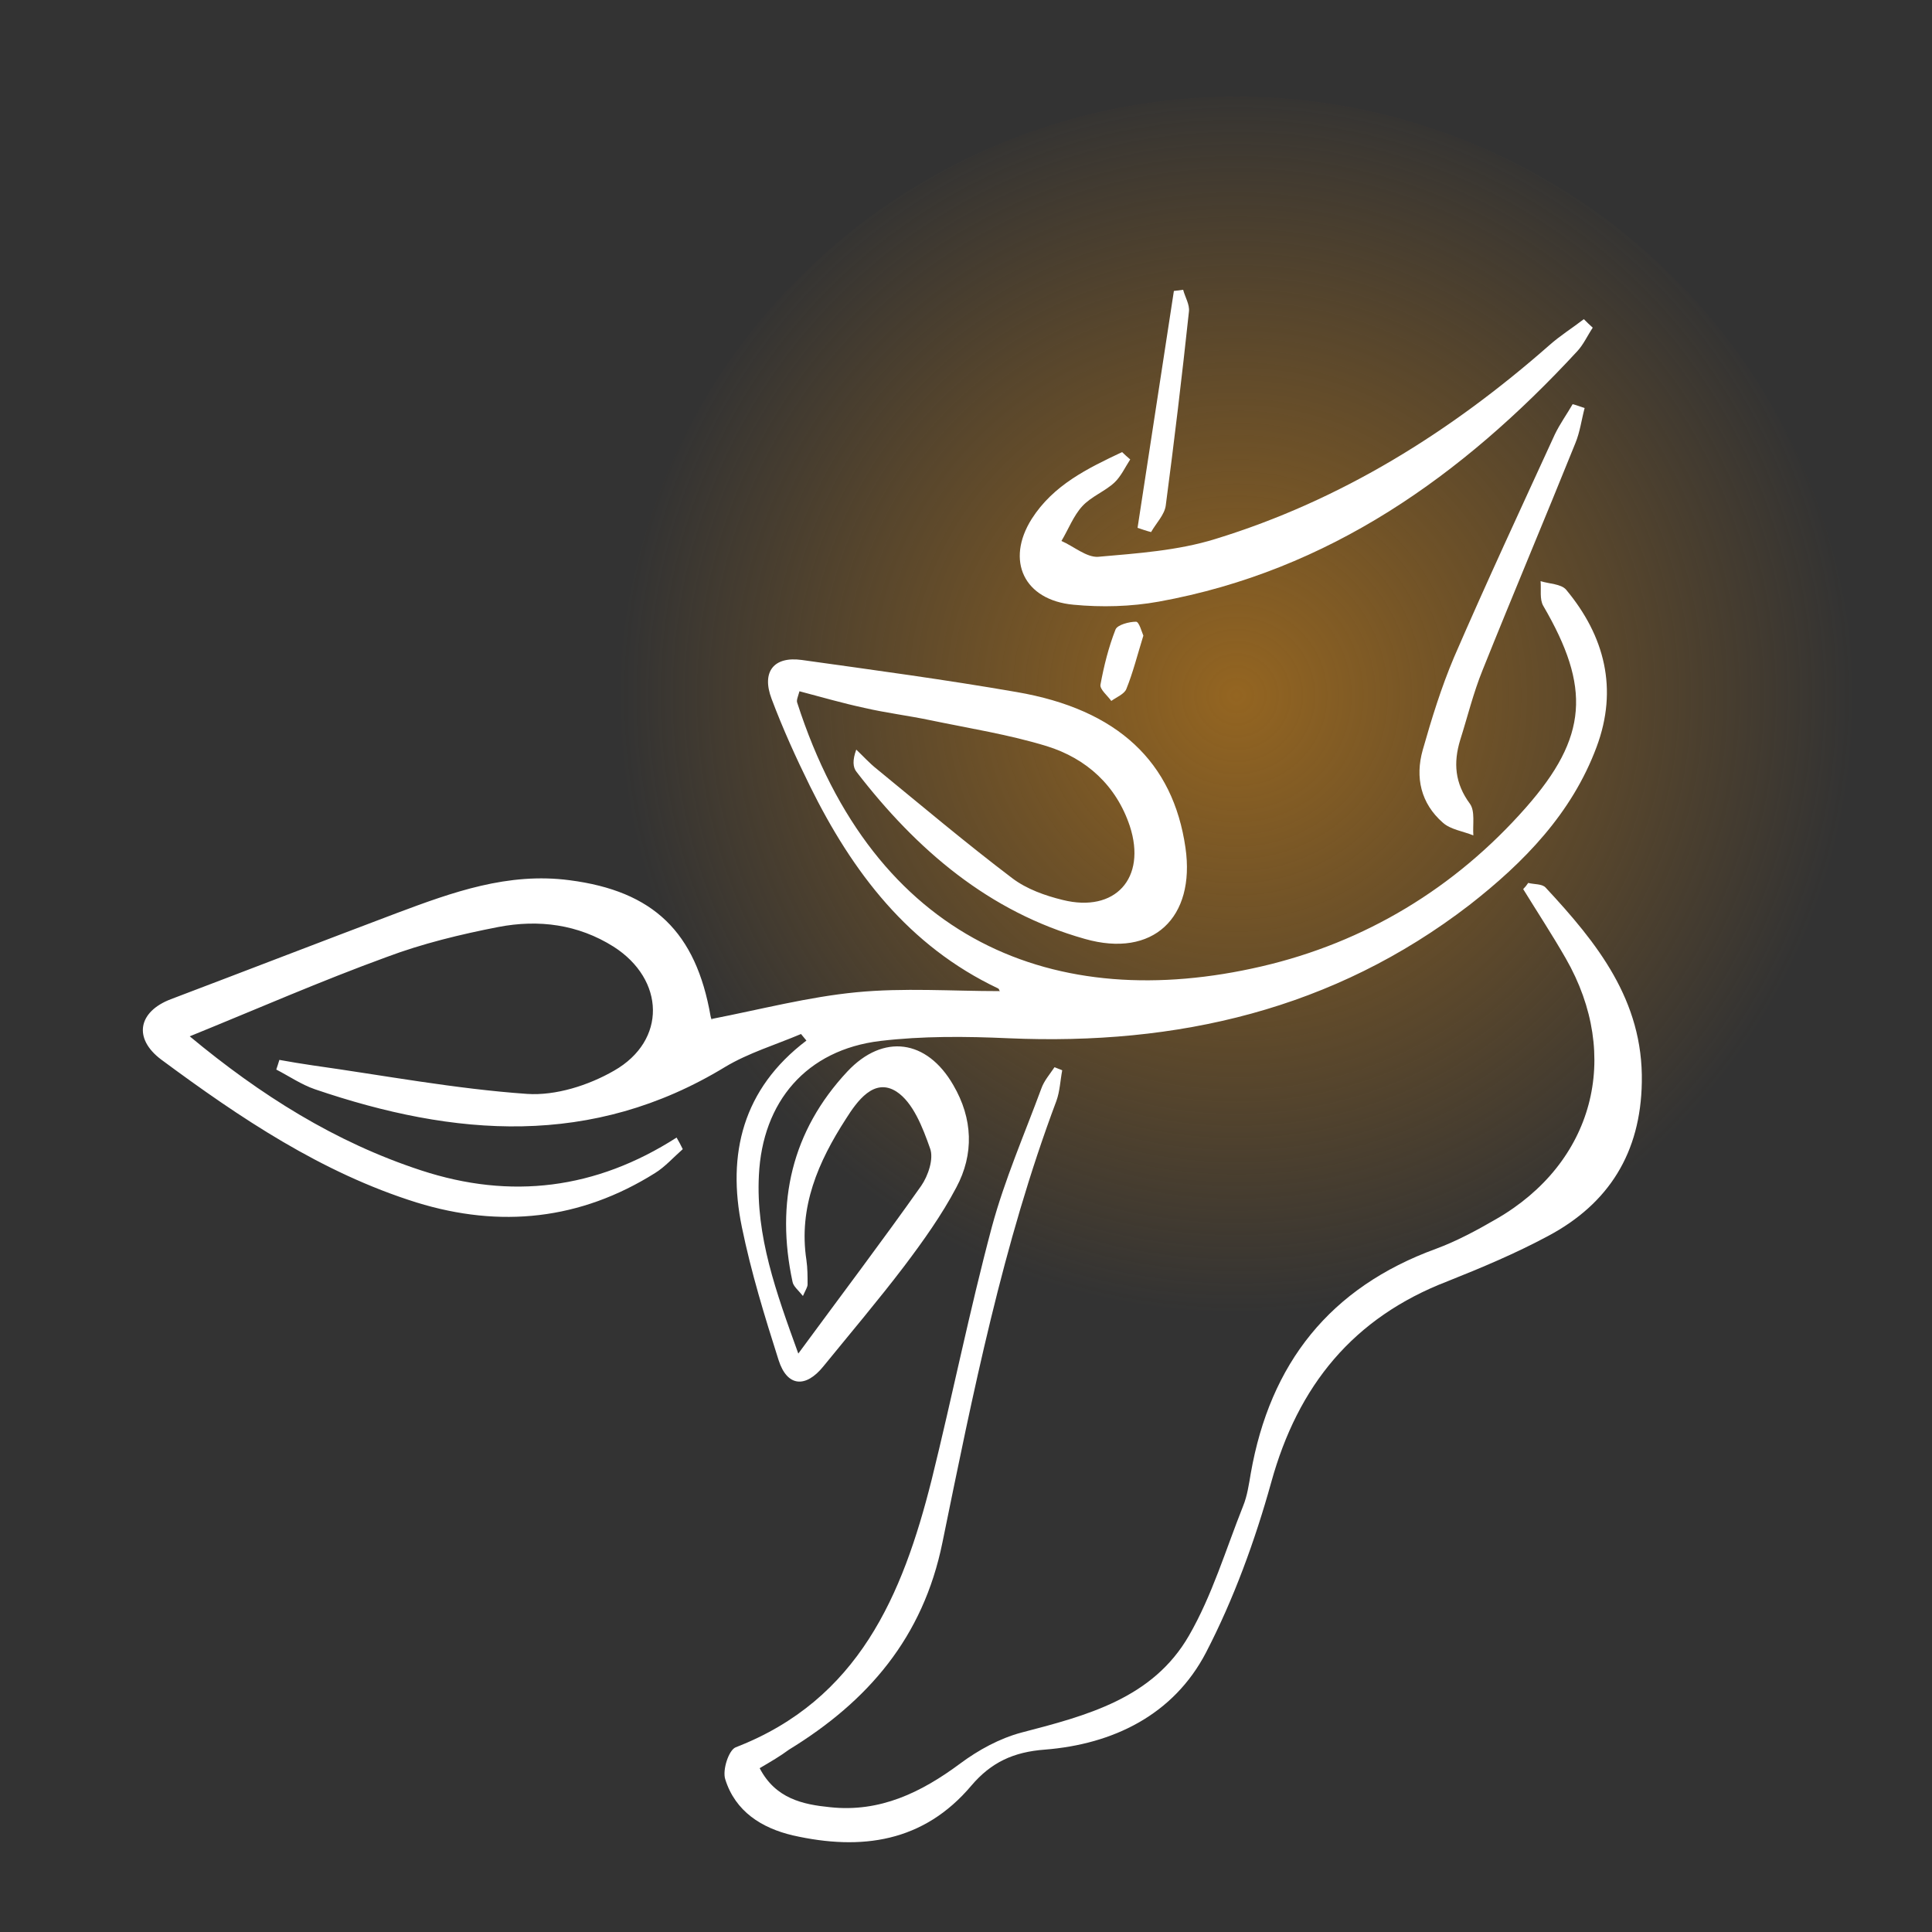 <svg xmlns="http://www.w3.org/2000/svg" xmlns:xlink="http://www.w3.org/1999/xlink" x="0px" y="0px" viewBox="0 0 500 500" xml:space="preserve">
    <rect x="0" y="0" width="500" height="500" fill="#333333" stroke="none"/>
    <style type="text/css">
		.fill-white {
			fill: #ffffff;
		}
		.circle-theme {
			fill: url(#svg_pedicure);
		}
	</style>
	<circle class="circle-theme" cx="320" cy="185" r="160"></circle>
	<radialGradient id="svg_pedicure" cx="320" cy="320" r="160" gradientTransform="matrix(1 0 0 -1 0 500)" gradientUnits="userSpaceOnUse">
        <stop offset="0" style="stop-color:#946521"></stop>
        <stop offset="1" style="stop-color:#946521;stop-opacity:0"></stop>
    </radialGradient>
	<g>
		<path class="fill-white" d="M176.7,297.4c-2.4,2.1-4.6,4.6-7.2,6.2c-19.3,12.1-40,14.3-61.7,7.6c-24.6-7.7-45.7-21.9-66.1-37   c-7.3-5.5-5.9-12.4,2.5-15.6c19.5-7.4,38.9-14.9,58.5-22.3c14.4-5.4,28.8-10.6,44.7-8.5c21.7,2.8,32.7,13.4,36.5,35.2   c0.1,0.7,0.6,1.4,0.3,0.7c12.8-2.5,25-5.7,37.4-6.9c12.3-1.2,24.8-0.3,37-0.3c0.2,0.5,0.1-0.5-0.3-0.7   c-23.2-11-37.7-30.1-48.7-52.4c-3.6-7.3-7-14.8-9.9-22.5c-2.7-7.1,0.6-11.1,7.8-10.1c18.6,2.6,37.2,5.1,55.6,8.3   c26.2,4.5,40.5,18.1,43.7,40.3c2.6,18.1-8.4,28.6-26,23.6c-24.9-7-43.6-23.1-59.1-43.2c-1-1.2-1.1-3.1-0.1-5.8   c1.8,1.7,3.4,3.5,5.3,5c11.6,9.5,23.1,19.2,35.1,28.3c3.7,2.8,8.5,4.5,13,5.6c13.6,3.4,21.8-5.6,17.4-19.1   c-3.5-10.5-11.2-17.5-21.5-20.7c-9.8-3-20-4.6-30.1-6.7c-5.7-1.2-11.5-1.9-17.1-3.2c-5.6-1.2-11.1-2.8-16.8-4.3   c-0.4,1.4-0.8,2.3-0.6,2.9c19.9,61.9,66.9,80.7,120.2,68.3c26.7-6.2,50-20.2,68.4-41.1c16.1-18.3,16.8-31.1,4.5-52.2   c-1-1.7-0.5-4.3-0.7-6.4c2.2,0.7,5.3,0.7,6.6,2.2c10,12,13.5,25.7,7.9,40.7c-6.4,17.2-18.8,29.9-32.9,40.9   c-35.2,27.1-75.6,36.4-119.3,34.5c-11.1-0.5-22.3-0.6-33.2,0.7c-19.1,2.3-30.5,15.7-31.4,34.8c-0.8,15.7,4.4,30.1,10.2,46.1   c11.1-15.1,21.7-29.1,31.8-43.4c1.8-2.6,3.3-7,2.3-9.7c-1.9-5.4-4.4-11.9-8.7-14.7c-5.8-3.7-10.2,2.5-13.1,7.1   c-7.1,11-12.3,22.8-10.2,36.5c0.3,2.1,0.3,4.2,0.3,6.3c0,0.7-0.5,1.4-1.2,3c-1.2-1.5-2.5-2.5-2.7-3.7c-4.4-20.5-0.2-39,14.2-54.4   c9.3-9.9,20.6-8.3,27.4,3.5c5.1,8.7,5.4,17.9,0.8,26.5c-3.8,7.2-8.6,13.9-13.5,20.4c-6.7,8.8-13.9,17.3-20.9,25.9   c-4.6,5.7-9.4,5.3-11.6-1.6c-3.6-11.3-7.1-22.7-9.5-34.4c-3.9-18.9,0.2-35.8,16.7-48.3c-0.5-0.6-0.9-1.1-1.4-1.7   c-6.6,2.8-13.6,4.9-19.6,8.5c-34.5,21-70.1,18.1-106.2,5.8c-3.5-1.2-6.7-3.4-10-5.1c0.3-0.8,0.5-1.6,0.8-2.5   c2.8,0.5,5.7,1,8.5,1.4c18.5,2.6,37,6.1,55.6,7.4c7.4,0.5,15.9-2.2,22.5-6c13.7-7.8,13.2-23.6-0.1-32.1   c-9.2-5.8-19.4-7.1-29.8-5.1c-9.8,1.9-19.7,4.3-29,7.8C83,253.9,66.8,261,49.1,268.2c18.3,15.2,37.6,27.4,59.9,34.7   c23.2,7.6,45.2,4.9,66.1-8.5C175.7,295.4,176.2,296.4,176.7,297.4L176.7,297.4z"></path>
		<path class="fill-white" d="M412.2,84.8c-1.4,2.1-2.4,4.4-4.1,6.2c-29.7,32.1-64.1,56.7-108.2,64.7c-7.2,1.3-14.8,1.5-22.1,0.8   c-12.8-1.2-17.6-11.4-10.8-22.2c5.6-8.8,14.5-13.1,23.4-17.3c0.7,0.7,1.4,1.3,2.1,1.9c-1.3,2-2.4,4.4-4.1,6   c-2.5,2.3-6,3.6-8.3,6.1c-2.3,2.5-3.6,6-5.4,9c3.2,1.4,6.5,4.3,9.5,4.1c10.2-0.9,20.6-1.6,30.3-4.6c32.6-10,60.9-27.7,86.4-50.1   c2.8-2.5,6-4.5,9-6.8C410.7,83.4,411.4,84.1,412.2,84.8L412.2,84.8z"></path>
		<path class="fill-white" d="M196.6,457.6c4.1,7.9,11.2,9.4,18.2,10.1c12.9,1.4,23.6-3.8,33.7-11.3c4.7-3.5,10.2-6.5,15.8-8    c16.9-4.4,34-8.8,43.4-25.1c6-10.4,9.5-22.2,14-33.5c1.1-2.7,1.5-5.6,2-8.5c5-28.5,20.5-48.1,47.9-58.1c5.4-2,10.6-4.8,15.6-7.7    c25.2-14.5,32.6-42.1,18-67.5c-3.5-6.1-7.3-11.9-11-17.9c0.5-0.5,0.9-1,1.3-1.6c1.5,0.4,3.6,0.2,4.5,1.2    c13.3,14.3,25.3,29.2,24.9,50.4c-0.3,18.2-8.5,31.4-24.3,39.8c-8.4,4.5-17.2,8.2-26,11.7c-24.4,9.4-38.7,27-45.6,52    c-4.2,15.1-9.7,30.2-16.9,44.1c-8.4,16.1-24,23.7-41.7,25.1c-8.1,0.6-13.9,3.3-19,9.3c-12.4,14.7-28.5,16.9-46.2,12.9    c-8.1-1.9-14.9-6.2-17.5-14.5c-0.8-2.4,0.9-7.6,2.7-8.3c31.8-12.3,43.2-39.4,50.7-69.2c5.4-21.8,9.8-43.8,15.6-65.5    c3.3-12.2,8.4-23.9,12.8-35.8c0.7-2,2.2-3.7,3.4-5.5c0.7,0.3,1.4,0.5,2,0.8c-0.5,2.6-0.6,5.4-1.5,7.9    c-13.9,37-21.6,75.7-29.5,114.3c-5,24.6-19.3,41.1-39.7,53.6C201.9,454.5,199.5,455.9,196.6,457.6L196.6,457.6z"></path>
		<path class="fill-white" d="M410.1,105.6c-0.8,3-1.2,6.2-2.4,9.1c-7.9,19.6-16.1,39-24,58.7c-2.4,5.9-3.9,12.1-5.8,18.1    c-1.8,5.9-1.4,11.2,2.5,16.5c1.4,1.9,0.7,5.4,0.9,8.2c-2.7-1.1-5.9-1.5-7.9-3.3c-5.7-5-7.2-11.7-5.2-18.8    c2.3-8.1,4.8-16.2,8.1-24c8.4-19.4,17.3-38.5,26.1-57.7c1.3-2.7,3.1-5.2,4.6-7.8C408.2,104.9,409.1,105.3,410.1,105.6    L410.1,105.6z"></path>
		<path class="fill-white" d="M294.4,136.6c3.1-20.4,6.3-40.9,9.4-61.3c0.8-0.1,1.6-0.2,2.4-0.3c0.5,1.9,1.7,3.8,1.5,5.6    c-1.8,16.8-3.8,33.5-6,50.2c-0.3,2.4-2.5,4.6-3.8,6.9C296.7,137.4,295.6,137,294.4,136.6L294.4,136.6z"></path>
		<path class="fill-white" d="M295.9,164.5c-1.6,5.2-2.7,9.6-4.4,13.8c-0.5,1.3-2.5,2.1-3.9,3.1c-1-1.4-3-3-2.8-4.2    c0.9-4.9,2.1-9.7,3.9-14.3c0.5-1.2,3.5-2,5.3-2C294.8,160.9,295.5,163.6,295.9,164.5z"></path>
	</g>
</svg>
